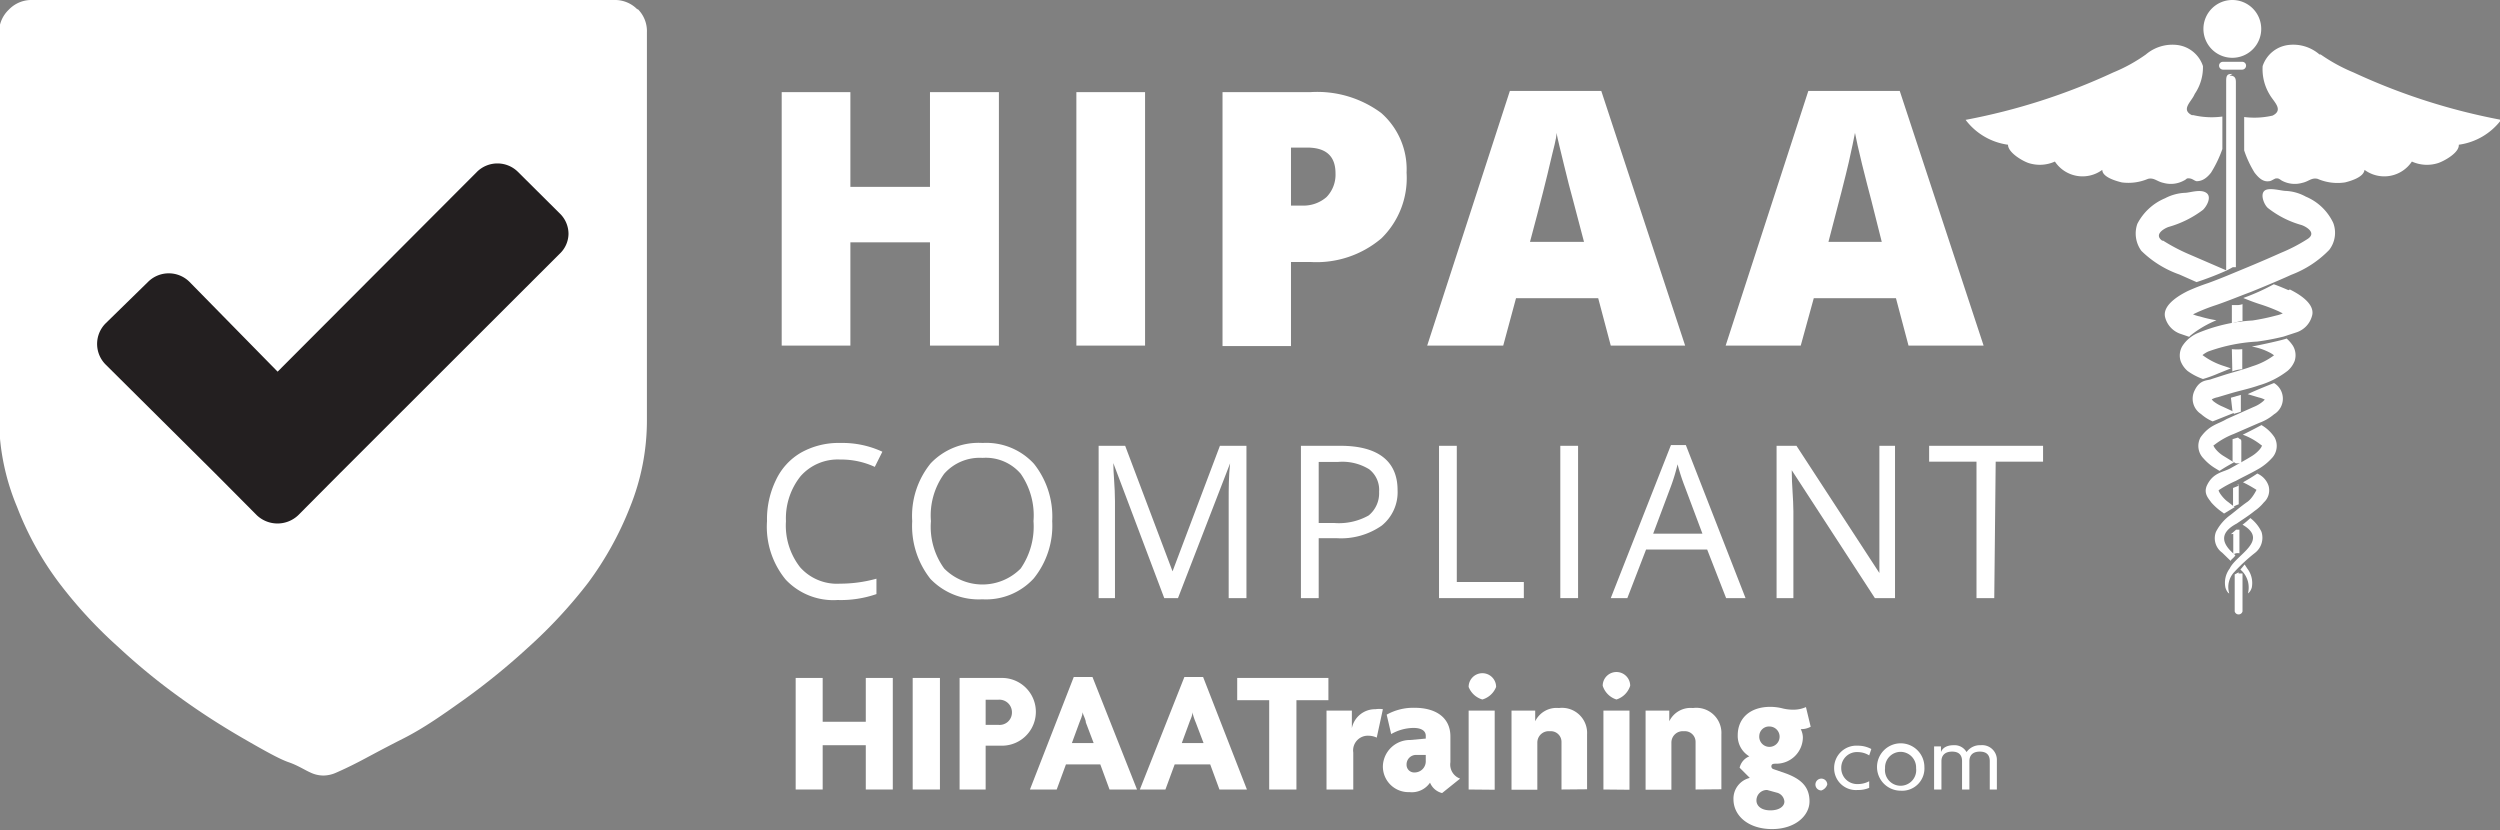 <svg xmlns="http://www.w3.org/2000/svg" viewBox="0 0 105.54 35.04"><rect x="0" y="0" width="105.54" height="35.04" fill="#808080" stroke="none"/><defs><style>.cls-1{fill:#fff;}.cls-2{fill:#231f20;}</style></defs><title>badge6-white</title><g id="Layer_2" data-name="Layer 2"><g id="_4" data-name="4"><path class="cls-1" d="M26.92.41A1.32,1.32,0,0,0,26,0H1.37a1.32,1.32,0,0,0-1,.41,1.32,1.32,0,0,0-.41,1V17.76A9.75,9.75,0,0,0,.72,21.4a13.14,13.14,0,0,0,1.77,3.2A19.17,19.17,0,0,0,5,27.32a26.53,26.53,0,0,0,2.7,2.2c.82.59,1.68,1.14,2.58,1.66s1.53.87,1.91,1,.68.33.91.43a1.27,1.27,0,0,0,.55.13,1.35,1.35,0,0,0,.56-.13c.23-.1.53-.24.9-.43s1-.54,1.91-1,1.76-1.07,2.59-1.66a28.92,28.92,0,0,0,2.7-2.2,20.42,20.42,0,0,0,2.52-2.72,13.84,13.84,0,0,0,1.77-3.2,9.74,9.74,0,0,0,.71-3.64V1.37a1.31,1.31,0,0,0-.4-1Z"/><path class="cls-1" d="M94.76,23.83c-.07.08-.1.13-.18.21l.1.1a1,1,0,0,1,.22.91s.1-.05.16-.24a1,1,0,0,0-.19-.81l-.11-.17"/><path class="cls-1" d="M95.28,20h0c-.19.13-.39.25-.59.36a5.46,5.46,0,0,1,.57.32s-.17.36-.39.51-.48.37-.71.55a2,2,0,0,0-.61.71.75.75,0,0,0,.26.88l.36.35c0-.05.15-.14.2-.24-.49-.4-.79-.89.06-1.34.23-.16.49-.32.75-.53a1.87,1.87,0,0,0,.39-.36.69.69,0,0,0,.2-.7.86.86,0,0,0-.48-.52"/><path class="cls-1" d="M96,16.17s-.79.31-1.11.47l.47.14a1,1,0,0,1,.25.09l-.07.07a1.39,1.39,0,0,1-.4.24L94,17.69c-.36.22-.72.24-1.1.77a.75.75,0,0,0,.12.89,2.11,2.11,0,0,0,.5.42l.18.11a6.48,6.48,0,0,1,.61-.36l-.44-.27c-.3-.18-.49-.48-.4-.46a3.21,3.21,0,0,1,.83-.47l1.08-.47a2,2,0,0,0,.62-.36A.77.77,0,0,0,96,16.17"/><path class="cls-1" d="M96.61,12.25c-.21-.09-.42-.18-.62-.25a9,9,0,0,1-1.29.58c.22.09.45.18.7.26a7.24,7.24,0,0,1,.79.3l.18.09a1.31,1.31,0,0,1-.28.09,9.07,9.07,0,0,1-1,.21,7,7,0,0,0-2.33.54,1.46,1.46,0,0,0-.63.54.78.78,0,0,0-.07.64,1.05,1.05,0,0,0,.29.41A2.5,2.5,0,0,0,93,16a5.21,5.21,0,0,0,.66-.24l.15-.06.37-.15-.3-.1a3,3,0,0,1-.9-.46h0a1.25,1.25,0,0,1,.24-.15,7.17,7.17,0,0,1,2.07-.42,10.34,10.34,0,0,0,1.11-.21l.55-.18a1,1,0,0,0,.65-.68c.19-.59-.78-1.05-.93-1.13"/><path class="cls-1" d="M95,21.87a3.1,3.1,0,0,1-.33.28c1.15.67-.27,1.27-.54,1.85a1,1,0,0,0-.18.81c.06.19.15.25.16.24a.92.92,0,0,1,.22-.91,7.42,7.42,0,0,1,.88-.81.81.81,0,0,0,.26-.88,1.59,1.59,0,0,0-.47-.58"/><path class="cls-1" d="M95.48,17.94s-.54.29-.8.41a2.77,2.77,0,0,1,.78.44c.1,0-.1.28-.39.46s-.61.35-.91.52-.74.17-1,.74c-.14.34.09.55.19.7a2.56,2.56,0,0,0,.39.36l.15.11.45-.27-.28-.22c-.22-.15-.44-.48-.39-.5a4.7,4.7,0,0,1,.72-.39c.31-.17.64-.32,1-.53a2.36,2.36,0,0,0,.51-.42.75.75,0,0,0,.12-.89,1.64,1.64,0,0,0-.56-.52"/><path class="cls-1" d="M96.54,14.29c-.25.09-1.25.3-1.48.34a2.51,2.51,0,0,1,.73.24A1.09,1.09,0,0,1,96,15h0a3,3,0,0,1-.91.46c-.35.13-.73.23-1.13.35l-.59.19c-.17.08-.49,0-.72.48a.77.77,0,0,0,.27,1,1.75,1.75,0,0,0,.49.31l.85-.34.08-.05-.5-.23a1.64,1.64,0,0,1-.41-.24l-.06-.07a.88.88,0,0,1,.25-.09l.57-.17c.37-.11.77-.19,1.17-.33a3.61,3.61,0,0,0,1.22-.62,1.05,1.05,0,0,0,.29-.41.78.78,0,0,0-.07-.64,1.52,1.52,0,0,0-.28-.32"/><path class="cls-1" d="M97.34,8.3a1.93,1.93,0,0,0-.84-.24c-.2,0-.73-.17-.91,0s0,.59.15.72a4.06,4.06,0,0,0,1.42.72c.18.06.65.32.27.58a6.92,6.92,0,0,1-1.13.59c-.27.12-.85.38-1.68.72-.41.17-.88.37-1.4.56a8.52,8.52,0,0,0-.87.34c-.15.08-1.12.54-.94,1.13a1,1,0,0,0,.66.68l.35.12a.46.46,0,0,1,.07-.07,4.49,4.49,0,0,1,1.08-.63,5.1,5.1,0,0,1-.7-.16,1.4,1.4,0,0,1-.29-.09l.19-.09a7.91,7.91,0,0,1,.78-.3c.55-.19,1-.38,1.46-.55.84-.34,1.44-.6,1.72-.73a4.39,4.39,0,0,0,1.6-1.05,1.18,1.18,0,0,0,.17-1.14A2.23,2.23,0,0,0,97.34,8.3"/><path class="cls-1" d="M94.25,0a1.22,1.22,0,1,0,1.21,1.22A1.22,1.22,0,0,0,94.25,0"/><path class="cls-1" d="M94.66,2.61h-.82a.16.16,0,0,0-.16.16.17.17,0,0,0,.16.17h.82a.17.17,0,0,0,.16-.17.16.16,0,0,0-.16-.16"/><path class="cls-1" d="M94.25,3.12c-.15,0-.27,0-.27.26l0,8.05h0l.28-.15.13,0,0,0,0-7.83c0-.22-.12-.26-.27-.26"/><path class="cls-1" d="M94.51,24.16l-.17.09v1.56a.17.17,0,0,0,.33,0v-1.6l-.09,0-.08,0"/><path class="cls-1" d="M94.24,15.68a1.27,1.27,0,0,1,.42-.09v-.85a2.18,2.18,0,0,1-.44,0Z"/><path class="cls-1" d="M94.52,20.5l-.25.1v.8l0,0h0l0,0,0,0a1.33,1.33,0,0,1,.24-.11h0v-.83h0l-.07,0"/><path class="cls-1" d="M94.28,22.54v.82l0,.05,0,0h0a.32.32,0,0,1,.26-.05v-1l-.14,0-.22.19"/><path class="cls-1" d="M94.61,18.56h0a.38.38,0,0,1-.13-.09l-.23.07v.94l.14.08.23,0h0v-.93l0,0Z"/><path class="cls-1" d="M94.25,17.39l.06.08,0,0,.29-.09h0v-.71l-.42.12Z"/><path class="cls-1" d="M94.45,12.88h-.14l-.09,0v.77l.37-.1h.08v-.71A.69.69,0,0,1,94.45,12.88Z"/><path class="cls-1" d="M92.53,4.86c-.48-.24,0-.58.12-.89A2,2,0,0,0,93,2.79a1.31,1.31,0,0,0-1.08-.89,1.73,1.73,0,0,0-1.33.4,6.84,6.84,0,0,1-1.38.76,26.32,26.32,0,0,1-6.23,2,2.7,2.7,0,0,0,1.79,1.05c0,.33.6.68.86.77a1.55,1.55,0,0,0,1.12-.06,1.4,1.4,0,0,0,2,.35c0,.31.58.47.82.53a2.11,2.11,0,0,0,1.11-.15c.26-.06.37.11.65.17a1.15,1.15,0,0,0,.87-.1c.13-.06.08-.1.22-.09s.21.1.31.12c.27,0,.46-.17.61-.36a5,5,0,0,0,.48-1V4.92a3.4,3.4,0,0,1-1.23-.06"/><path class="cls-1" d="M97.92,2.3a1.69,1.69,0,0,0-1.32-.4,1.31,1.31,0,0,0-1.08.89A2.06,2.06,0,0,0,95.82,4c.17.3.6.64.12.88a3.43,3.43,0,0,1-1.2.06V6.35a4.43,4.43,0,0,0,.44.94c.15.19.34.4.61.36.1,0,.23-.12.31-.12s.09,0,.22.09a1.15,1.15,0,0,0,.87.1c.28-.06.39-.23.65-.17A2.11,2.11,0,0,0,99,7.7c.24-.06.79-.22.82-.53a1.4,1.4,0,0,0,2-.35,1.54,1.54,0,0,0,1.12.06c.26-.09.89-.44.86-.77a2.7,2.7,0,0,0,1.79-1.05,26.32,26.32,0,0,1-6.23-2,7.2,7.2,0,0,1-1.39-.76"/><path class="cls-1" d="M91.28,10.16c-.37-.26.09-.52.27-.58A4.38,4.38,0,0,0,93,8.86c.15-.14.39-.55.14-.72s-.7,0-.9,0a2,2,0,0,0-.84.23,2.32,2.32,0,0,0-1.17,1.08,1.24,1.24,0,0,0,.17,1.14,4.35,4.35,0,0,0,1.61,1l.72.32A13.49,13.49,0,0,0,94,11.42l-1.55-.67a7.81,7.81,0,0,1-1.13-.59"/><path class="cls-1" d="M42.17,14.59H39.26V10.23H35.9v4.36H33V3.89H35.9v4h3.36v-4h2.91Z"/><path class="cls-1" d="M45.44,14.59V3.89h2.9v10.7Z"/><path class="cls-1" d="M59.38,7.29a3.56,3.56,0,0,1-1.06,2.77,4.23,4.23,0,0,1-3,1H54.5v3.55H51.61V3.89h3.7a4.53,4.53,0,0,1,3,.88A3.16,3.16,0,0,1,59.38,7.29ZM54.5,8.68H55a1.48,1.48,0,0,0,1-.36,1.36,1.36,0,0,0,.38-1c0-.73-.4-1.09-1.2-1.09H54.5Z"/><path class="cls-1" d="M68,14.59l-.53-2H64l-.54,2H60.25L63.74,3.84H67.6l3.54,10.75Zm-1.13-4.38-.46-1.75c-.11-.39-.24-.9-.39-1.52s-.26-1.06-.31-1.33c0,.25-.13.66-.26,1.23s-.41,1.7-.86,3.37Z"/><path class="cls-1" d="M80.57,14.59l-.53-2H76.57l-.55,2H72.85L76.34,3.84H80.2l3.54,10.75Zm-1.13-4.38L79,8.46c-.1-.39-.24-.9-.39-1.52s-.25-1.06-.3-1.33c-.05.25-.13.66-.26,1.23s-.42,1.7-.86,3.37Z"/><path class="cls-1" d="M35.47,19.4a2.09,2.09,0,0,0-1.67.7A2.85,2.85,0,0,0,33.18,22a2.86,2.86,0,0,0,.6,1.95,2.08,2.08,0,0,0,1.68.69A5.73,5.73,0,0,0,37,24.43v.65a4.6,4.6,0,0,1-1.64.25,2.76,2.76,0,0,1-2.19-.86A3.51,3.51,0,0,1,32.38,22a3.78,3.78,0,0,1,.38-1.74,2.62,2.62,0,0,1,1.07-1.16,3.25,3.25,0,0,1,1.65-.4,4,4,0,0,1,1.77.37l-.32.64A3.38,3.38,0,0,0,35.47,19.4Z"/><path class="cls-1" d="M44.42,22a3.54,3.54,0,0,1-.78,2.42,2.73,2.73,0,0,1-2.17.88,2.82,2.82,0,0,1-2.19-.86A3.6,3.6,0,0,1,38.51,22a3.52,3.52,0,0,1,.78-2.44,2.79,2.79,0,0,1,2.19-.86,2.73,2.73,0,0,1,2.17.88A3.58,3.58,0,0,1,44.42,22ZM39.3,22a3,3,0,0,0,.56,2,2.27,2.27,0,0,0,3.23,0,3.12,3.12,0,0,0,.54-2,3.08,3.08,0,0,0-.54-2,1.94,1.94,0,0,0-1.61-.67,2,2,0,0,0-1.62.67A3,3,0,0,0,39.3,22Z"/><path class="cls-1" d="M49.15,25.25,47,19.55h0c0,.45.07,1,.07,1.61v4.09h-.69V18.82h1.12l2,5.3h0l2-5.3h1.12v6.43h-.75V21.11c0-.48,0-1,.06-1.55h0l-2.2,5.69Z"/><path class="cls-1" d="M59,20.69a1.81,1.81,0,0,1-.67,1.5,3,3,0,0,1-1.91.53h-.75v2.53h-.75V18.82h1.67C58.15,18.82,59,19.45,59,20.69Zm-3.33,1.39h.67a2.56,2.56,0,0,0,1.44-.32,1.21,1.21,0,0,0,.44-1,1.1,1.1,0,0,0-.42-.95,2.15,2.15,0,0,0-1.3-.31h-.83Z"/><path class="cls-1" d="M60.75,25.25V18.82h.75v5.75h2.83v.68Z"/><path class="cls-1" d="M65.87,25.25V18.82h.75v6.43Z"/><path class="cls-1" d="M72.87,25.25l-.8-2.05H69.49l-.79,2.05H68l2.54-6.46h.63l2.52,6.46Zm-1-2.72-.75-2a8.58,8.58,0,0,1-.3-.93,7.81,7.81,0,0,1-.28.93l-.75,2Z"/><path class="cls-1" d="M80,25.25h-.85l-3.51-5.4h0c0,.64.07,1.22.07,1.74v3.66H75V18.82h.84l3.5,5.37h0c0-.08,0-.33,0-.76s0-.74,0-.92V18.82H80Z"/><path class="cls-1" d="M84.19,25.25h-.75V19.49h-2v-.67h4.81v.67h-2Z"/><path class="cls-2" d="M23.62,9,21.87,7.26a1.23,1.23,0,0,0-1.74,0l-8.41,8.43L8,11.9a1.24,1.24,0,0,0-1.75,0L4.46,13.65a1.23,1.23,0,0,0,0,1.74L9.1,20l1.74,1.75a1.27,1.27,0,0,0,1.75,0L14.33,20l9.29-9.28A1.18,1.18,0,0,0,24,9.88,1.2,1.2,0,0,0,23.62,9Z"/><g id="_.com" data-name=".com"><path class="cls-1" d="M76.89,33.37a.25.25,0,1,1,.25-.25A.39.39,0,0,1,76.89,33.37Z"/><path class="cls-1" d="M78.91,31.89a.93.93,0,0,0-.49-.14.66.66,0,0,0-.69.67.67.67,0,0,0,.69.68,1,1,0,0,0,.49-.12l0,.28a1.17,1.17,0,0,1-.48.09.92.92,0,0,1-1-.93.94.94,0,0,1,1-.94,1.2,1.2,0,0,1,.57.14Z"/><path class="cls-1" d="M80.24,33.38a1,1,0,1,1,1-1A.94.94,0,0,1,80.24,33.38Zm0-1.64a.66.66,0,0,0-.66.69.66.66,0,1,0,1.31,0A.66.66,0,0,0,80.24,31.74Z"/><path class="cls-1" d="M84,33.33v-1.2c0-.22-.1-.4-.42-.4s-.44.18-.44.4v1.2h-.31v-1.2c0-.22-.1-.4-.42-.4s-.45.18-.45.4v1.2h-.31V31.51h.29v.24h0c.06-.16.22-.29.54-.29a.58.58,0,0,1,.54.29.69.69,0,0,1,.6-.29.62.62,0,0,1,.68.64v1.23Z"/></g><g id="Training"><path class="cls-1" d="M54.73,29.56v3.77H53.58V29.56H52.23v-.94h3.85v.94Z"/><path class="cls-1" d="M58.12,31.14a.8.8,0,0,0-.33-.08.62.62,0,0,0-.66.71v1.56H56V30h1.07v.74h0a1,1,0,0,1,1-.8,1,1,0,0,1,.31,0Z"/><path class="cls-1" d="M60.88,33.48a.74.74,0,0,1-.51-.44.93.93,0,0,1-.87.4,1.08,1.08,0,0,1-1.12-1.11,1.14,1.14,0,0,1,1.15-1.09l.66-.06v-.12c0-.19-.16-.33-.52-.33a1.94,1.94,0,0,0-.94.26l-.19-.82a2.31,2.31,0,0,1,1.18-.29c.88,0,1.51.4,1.51,1.21v1.09a.63.63,0,0,0,.41.69Zm-.69-1.61-.41,0a.4.4,0,0,0-.4.42.32.32,0,0,0,.34.32.47.47,0,0,0,.47-.49Z"/><path class="cls-1" d="M62.58,29.53A.89.89,0,0,1,62,29a.58.58,0,0,1,1.16,0A.89.89,0,0,1,62.58,29.53ZM62,33.33V30h1.1v3.34Z"/><path class="cls-1" d="M65.92,33.33v-2a.45.45,0,0,0-.49-.46.48.48,0,0,0-.53.47v2H63.81V30h1v.45h0a1,1,0,0,1,1-.56A1.06,1.06,0,0,1,67,31v2.32Z"/><path class="cls-1" d="M68.24,29.53a.89.89,0,0,1-.58-.58.58.58,0,0,1,1.16,0A.89.89,0,0,1,68.24,29.53Zm-.55,3.8V30h1.1v3.34Z"/><path class="cls-1" d="M71.58,33.33v-2a.45.45,0,0,0-.49-.46.48.48,0,0,0-.53.47v2H69.47V30h1v.45h0a1,1,0,0,1,1-.56A1.06,1.06,0,0,1,72.67,31v2.32Z"/><path class="cls-1" d="M74.81,35c-1,0-1.63-.56-1.63-1.26a.9.9,0,0,1,.69-.9l-.43-.43a.68.68,0,0,1,.41-.48,1,1,0,0,1-.49-.89c0-.71.51-1.2,1.38-1.2a2.18,2.18,0,0,1,.49.06,1.86,1.86,0,0,0,.48.06,1.29,1.29,0,0,0,.53-.11l.2.83a.82.82,0,0,1-.42.1.81.81,0,0,1,.09.34A1.12,1.12,0,0,1,75,32.24c-.13,0-.22,0-.22.12a.12.12,0,0,0,.09.11l.52.18c.65.24,1,.57,1,1.18S75.78,35,74.81,35ZM75,33.46l-.4-.11a.44.44,0,0,0-.45.44c0,.23.2.42.59.42s.59-.18.59-.37A.42.42,0,0,0,75,33.46Zm-.3-2.79a.41.41,0,0,0-.43.39.43.43,0,1,0,.43-.39Z"/></g><g id="HIPAA"><path class="cls-1" d="M36.55,33.33V31.46H34.73v1.87H33.59V28.62h1.14v1.85h1.82V28.62h1.14v4.71Z"/><path class="cls-1" d="M38.53,33.33V28.62h1.15v4.71Z"/><path class="cls-1" d="M42.3,31.48h-.69v1.85h-1.1V28.62H42.3a1.43,1.43,0,1,1,0,2.86Zm-.16-1.94h-.53V30.6h.53a.52.52,0,0,0,.58-.52A.53.53,0,0,0,42.14,29.54Z"/><path class="cls-1" d="M46.84,33.33l-.39-1.06H45l-.39,1.06H43.48l1.85-4.75h.79L48,33.33Zm-1-2.83c0-.12-.1-.28-.14-.43h0c0,.15-.09.31-.13.43l-.32.87h.92Z"/><path class="cls-1" d="M51.48,33.33l-.39-1.06h-1.5l-.39,1.06H48.12L50,28.58h.79l1.85,4.75Zm-1-2.83a2.41,2.41,0,0,1-.14-.43h0c0,.15-.09.31-.13.43l-.32.87h.92Z"/></g></g></g></svg>